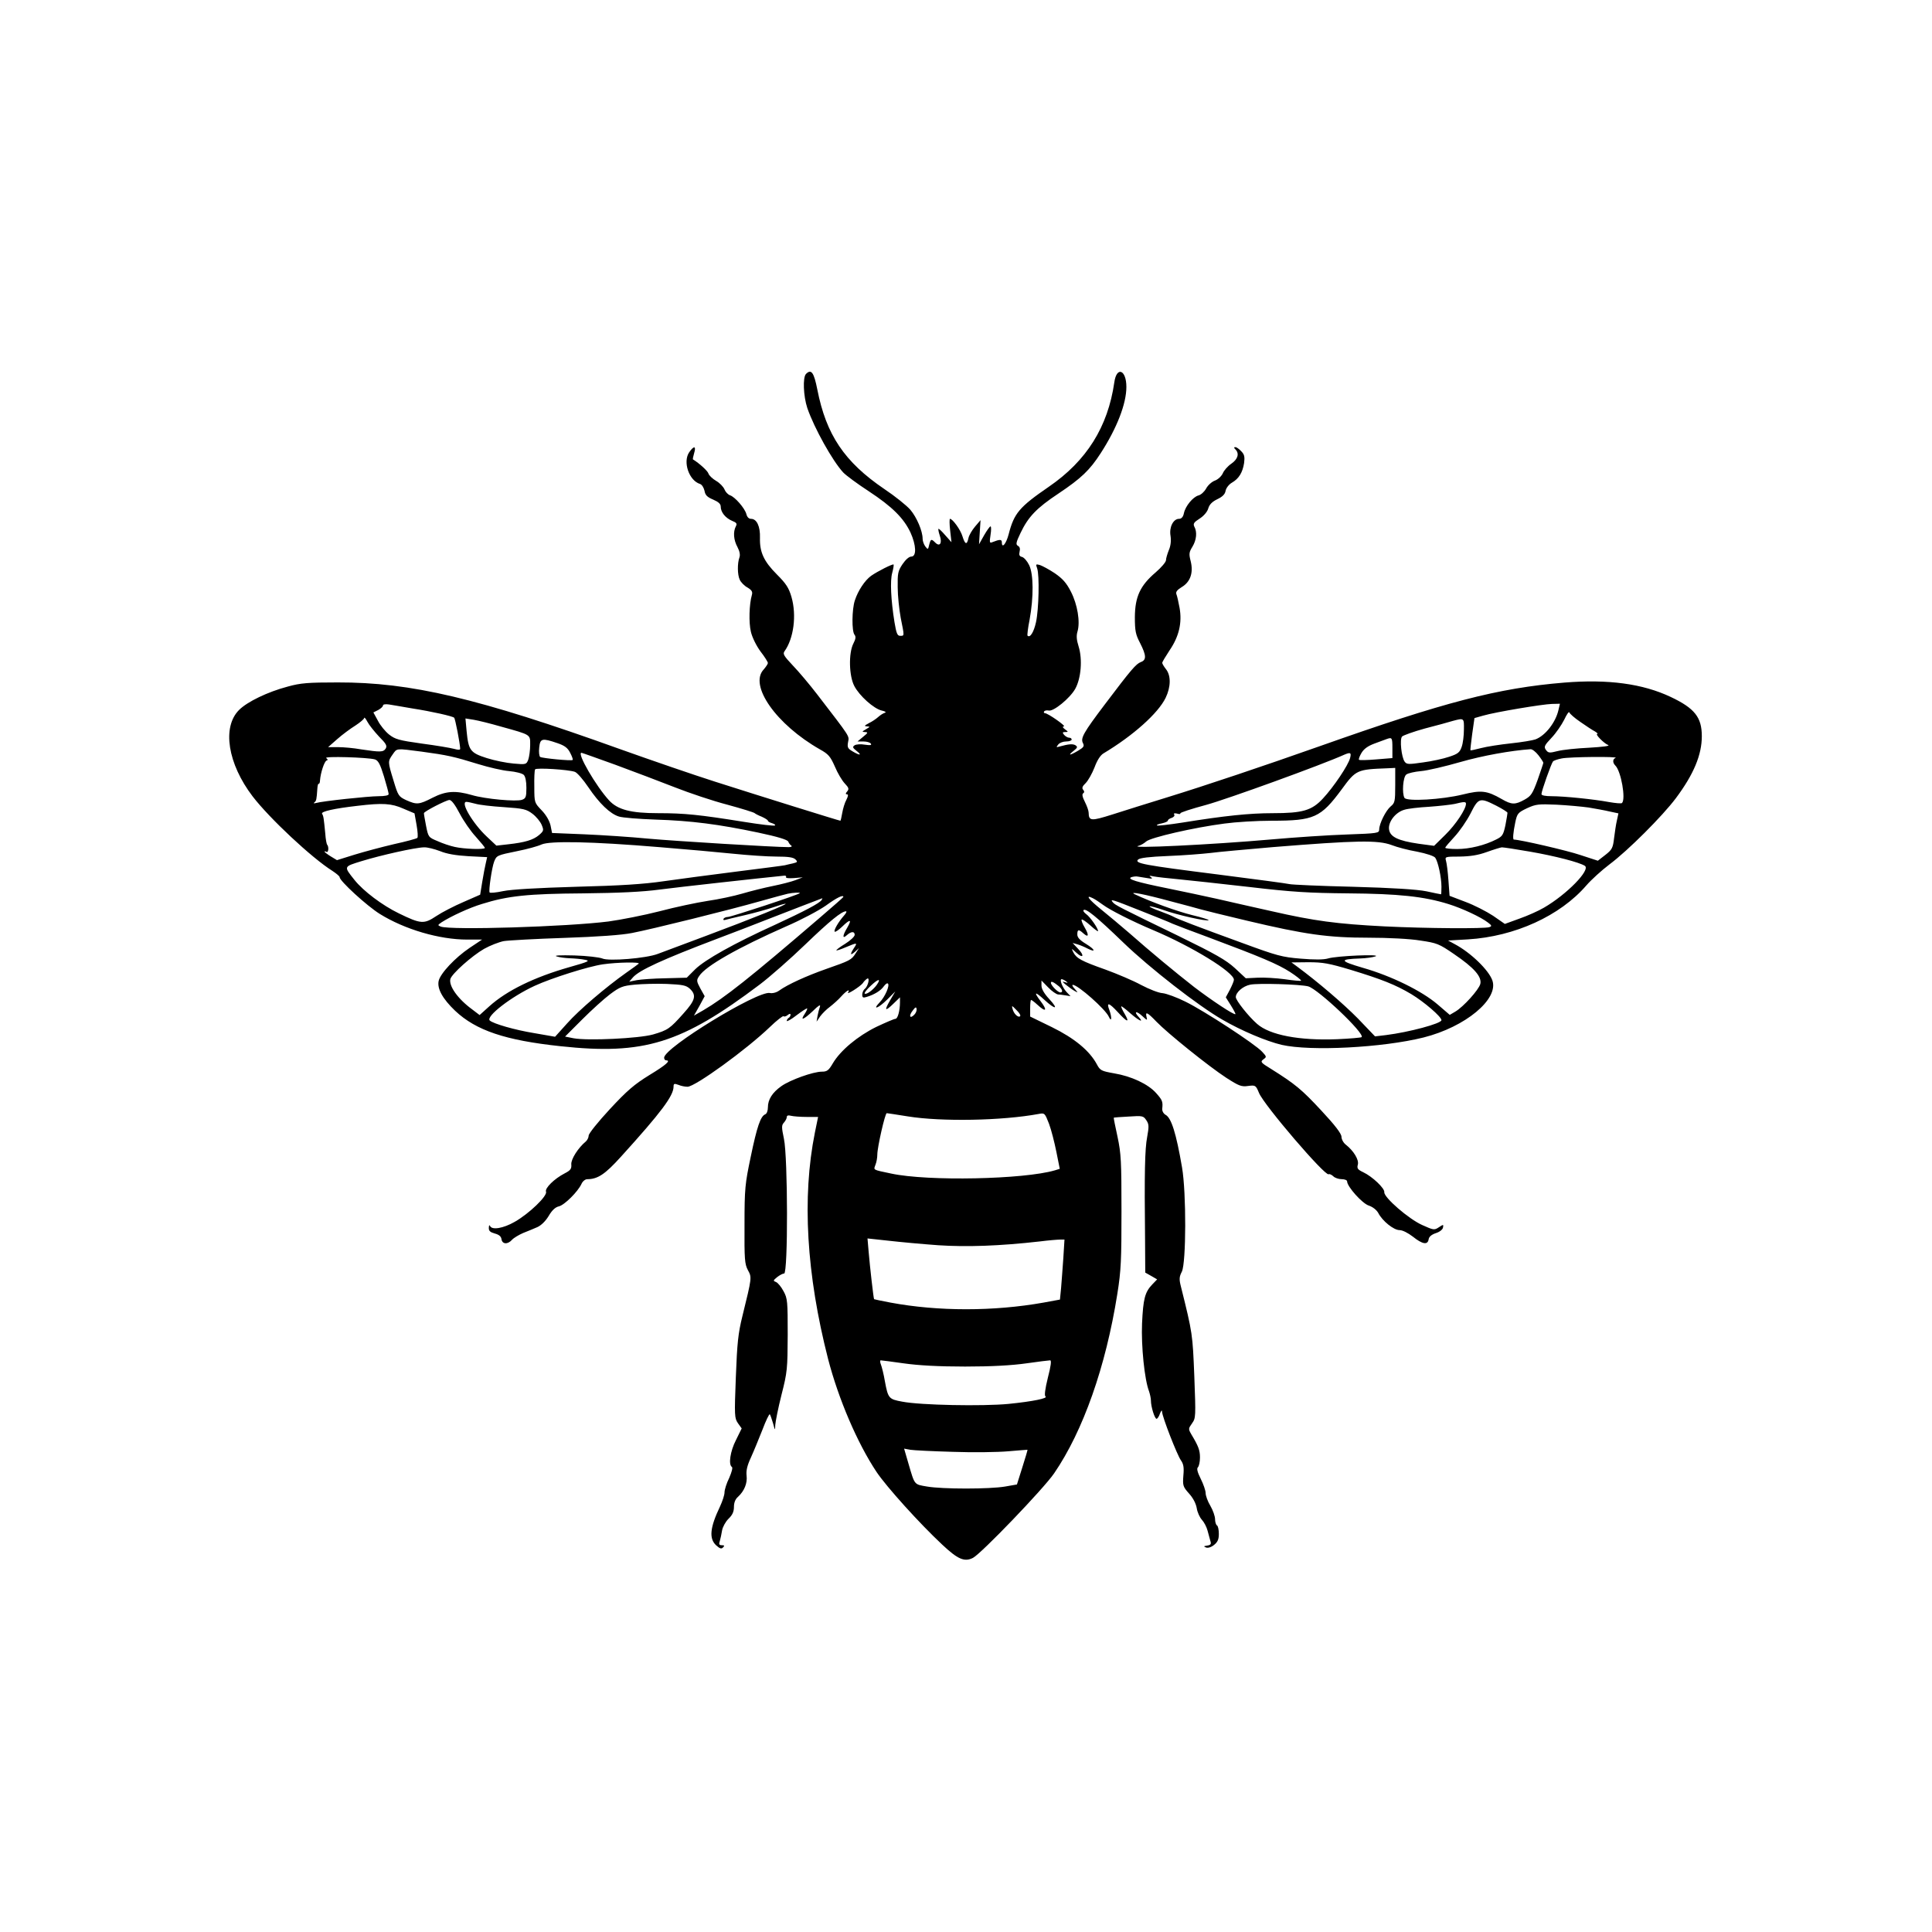 <?xml version="1.0" standalone="no"?>
<!DOCTYPE svg PUBLIC "-//W3C//DTD SVG 20010904//EN"
 "http://www.w3.org/TR/2001/REC-SVG-20010904/DTD/svg10.dtd">
<svg version="1.0" xmlns="http://www.w3.org/2000/svg"
 width="1024pt" height="1024pt" viewBox="0 0 1024 1024"
 preserveAspectRatio="xMidYMid meet">
<g transform="translate(0,1024) scale(0.1,-0.1)"
fill="#000000" stroke="none">
<path d="M4272 8258 c-18 -18 -14 -118 7 -181 37 -107 133 -279 190 -341 14
-15 76 -61 136 -100 123 -81 185 -142 221 -219 30 -66 33 -127 4 -127 -12 0
-30 -16 -47 -41 -24 -36 -26 -49 -25 -122 0 -45 8 -118 16 -162 20 -99 20 -95
-3 -95 -15 0 -20 13 -30 72 -19 118 -24 220 -12 262 6 22 9 42 7 44 -5 4 -83
-35 -119 -60 -33 -24 -69 -78 -86 -130 -16 -47 -17 -164 -2 -182 8 -10 7 -22
-6 -47 -26 -51 -23 -172 5 -225 27 -52 103 -120 145 -130 19 -4 26 -9 17 -12
-8 -2 -24 -12 -35 -22 -11 -10 -33 -25 -50 -33 -24 -13 -26 -16 -10 -17 18 -1
17 -2 -5 -15 -22 -13 -23 -14 -5 -15 17 -1 16 -4 -10 -25 l-30 -25 32 0 c17 0
35 -5 39 -12 5 -8 -4 -9 -32 -5 -21 4 -46 2 -54 -3 -13 -9 -11 -13 10 -30 31
-24 18 -26 -22 -2 -25 15 -28 21 -23 49 6 34 16 19 -164 253 -40 52 -98 121
-129 153 -47 50 -54 61 -44 75 49 68 65 191 37 288 -14 48 -28 70 -77 119 -70
70 -92 119 -90 194 2 61 -17 101 -47 101 -12 0 -21 9 -25 25 -8 31 -61 92 -87
100 -11 4 -24 18 -29 31 -6 14 -25 34 -44 45 -19 11 -38 29 -41 39 -4 14 -48
54 -82 75 -2 1 1 16 6 33 12 39 -1 41 -26 5 -35 -51 -1 -150 57 -168 10 -3 20
-19 24 -36 4 -24 15 -34 46 -47 28 -12 40 -23 40 -37 0 -30 25 -60 59 -75 25
-10 29 -15 21 -30 -15 -29 -12 -72 9 -110 12 -23 15 -42 10 -55 -11 -30 -11
-91 2 -118 6 -13 24 -32 41 -41 23 -14 28 -23 23 -40 -14 -48 -17 -146 -5
-195 7 -30 29 -74 51 -104 22 -28 39 -56 39 -61 0 -5 -10 -20 -22 -34 -80 -84
66 -292 298 -424 45 -25 55 -37 79 -91 14 -34 38 -74 52 -89 22 -23 24 -30 13
-43 -9 -10 -9 -15 -1 -15 8 0 7 -9 -3 -29 -9 -16 -18 -47 -22 -70 -4 -23 -8
-41 -10 -41 -6 0 -420 129 -664 207 -113 36 -340 114 -505 173 -751 270 -1108
354 -1495 353 -157 0 -197 -3 -265 -22 -106 -28 -214 -80 -258 -124 -91 -91
-60 -285 72 -458 89 -116 313 -326 423 -395 21 -14 38 -28 38 -33 0 -20 144
-152 213 -195 132 -82 315 -136 464 -136 l78 0 -66 -44 c-77 -52 -155 -135
-164 -175 -9 -41 21 -95 87 -158 111 -105 267 -157 558 -188 443 -48 642 14
1057 327 53 40 161 135 240 211 132 127 194 177 217 177 5 0 1 -10 -10 -22
-31 -35 -56 -79 -50 -86 4 -3 21 9 39 26 43 42 54 41 28 -4 -26 -43 -27 -63
-3 -41 23 21 42 22 42 2 0 -9 -23 -30 -50 -47 -28 -17 -49 -33 -47 -35 3 -2
25 6 51 17 60 25 62 25 42 -5 -22 -34 -20 -42 6 -19 l21 19 -18 -28 c-22 -35
-31 -39 -157 -83 -102 -36 -202 -81 -248 -114 -15 -11 -36 -16 -50 -13 -66 12
-560 -290 -560 -343 0 -8 5 -14 10 -14 28 0 1 -24 -88 -78 -81 -50 -118 -82
-210 -181 -62 -67 -112 -129 -112 -140 0 -10 -7 -24 -15 -31 -41 -34 -79 -94
-77 -121 2 -24 -4 -32 -35 -48 -56 -29 -106 -79 -99 -97 9 -22 -90 -117 -166
-160 -61 -35 -122 -45 -131 -21 -3 6 -6 2 -6 -10 -1 -17 7 -24 32 -31 22 -6
33 -15 35 -30 4 -27 33 -29 56 -3 9 10 36 26 59 36 23 9 57 23 75 31 20 9 43
31 60 59 18 31 36 47 54 51 30 7 101 78 120 119 6 14 20 25 30 25 56 0 95 26
179 119 214 236 279 323 279 372 0 16 4 17 26 9 14 -6 35 -10 48 -10 40 0 311
196 437 317 36 35 69 60 72 57 4 -4 13 -1 22 6 9 8 15 8 15 2 0 -6 -4 -14 -10
-17 -5 -3 -10 -11 -10 -16 0 -5 24 8 52 30 29 22 54 38 56 36 2 -2 -4 -15 -13
-29 -26 -39 -6 -31 44 16 28 28 41 36 37 23 -4 -11 -10 -33 -13 -50 l-5 -30
19 28 c11 15 34 38 52 51 18 14 45 38 60 55 26 29 49 43 36 21 -10 -16 64 31
78 49 6 10 17 20 23 24 16 9 5 -40 -12 -54 -8 -6 -14 -20 -14 -31 0 -15 4 -18
23 -12 41 12 76 34 91 56 9 12 18 19 22 15 11 -10 -15 -70 -43 -99 -43 -45 -7
-32 39 14 l43 43 -28 -48 c-32 -55 -26 -60 20 -15 l33 32 0 -26 c0 -45 -12
-88 -24 -88 -7 0 -53 -20 -102 -43 -99 -49 -190 -125 -230 -193 -22 -38 -31
-44 -58 -44 -46 0 -169 -44 -215 -77 -48 -34 -71 -71 -71 -112 0 -18 -6 -34
-14 -37 -25 -10 -44 -66 -77 -225 -30 -143 -33 -168 -33 -360 -1 -184 1 -209
18 -241 21 -39 22 -36 -29 -243 -23 -93 -28 -143 -35 -325 -8 -205 -7 -216 11
-243 l20 -28 -30 -61 c-31 -60 -41 -131 -22 -143 6 -3 -1 -28 -14 -58 -14 -28
-25 -63 -25 -77 0 -14 -11 -47 -24 -75 -53 -111 -59 -169 -21 -205 20 -18 28
-21 37 -12 9 9 8 12 -6 12 -14 0 -17 5 -11 22 4 13 9 38 12 56 3 18 18 46 34
62 21 20 29 38 29 63 0 22 7 41 21 53 34 31 51 73 46 113 -3 26 3 53 23 96 15
33 42 99 61 147 18 48 36 85 39 82 3 -3 10 -24 17 -47 11 -40 11 -41 12 -10 1
17 15 89 33 160 31 121 32 138 33 318 0 177 -1 193 -22 231 -12 23 -30 45 -40
49 -16 6 -16 8 6 26 13 10 29 19 37 19 21 0 20 615 -1 714 -13 62 -13 72 0 86
8 9 15 22 15 29 0 9 8 11 23 7 12 -3 49 -6 83 -6 l60 0 -17 -83 c-69 -343 -45
-751 70 -1200 55 -212 155 -446 257 -599 53 -79 229 -274 348 -385 83 -78 118
-93 163 -70 45 24 373 365 430 448 154 225 274 566 335 951 20 125 22 181 22
438 0 266 -2 305 -21 395 -12 54 -21 100 -20 101 1 1 37 4 79 6 74 5 78 4 94
-20 14 -21 14 -33 4 -89 -12 -62 -15 -188 -11 -548 l1 -170 32 -18 31 -18 -26
-27 c-39 -41 -48 -76 -54 -207 -5 -119 13 -297 37 -359 5 -15 10 -37 10 -49 0
-33 20 -97 30 -97 4 0 13 12 18 28 7 17 11 20 11 10 1 -28 80 -230 100 -258
14 -20 17 -38 13 -81 -4 -53 -2 -59 30 -95 22 -24 37 -54 41 -78 3 -21 16 -49
27 -61 12 -13 25 -38 30 -57 5 -18 12 -43 15 -55 6 -17 2 -22 -17 -25 -19 -3
-20 -4 -6 -10 10 -4 27 1 42 13 20 16 26 30 26 59 0 21 -4 42 -10 45 -5 3 -10
18 -10 33 0 15 -11 47 -25 71 -14 23 -25 54 -25 67 0 14 -12 48 -26 76 -18 36
-22 54 -15 61 6 6 11 29 11 52 0 38 -8 60 -46 123 -16 28 -16 30 4 58 20 28
20 35 12 249 -9 224 -9 227 -71 476 -10 39 -9 52 5 79 23 47 24 418 1 552 -31
182 -57 263 -87 279 -11 6 -19 20 -18 32 4 38 1 46 -32 83 -42 48 -132 90
-223 105 -67 12 -74 15 -91 47 -39 73 -119 139 -239 198 l-115 56 0 44 c0 24
2 44 5 44 3 0 18 -11 33 -25 46 -43 56 -32 17 19 -38 50 -30 53 20 7 60 -55
78 -52 26 4 -27 29 -41 54 -41 71 l0 27 35 -36 c20 -21 44 -37 53 -38 9 0 28
-3 41 -5 l25 -4 -21 22 c-23 25 -39 68 -26 68 4 0 15 -5 23 -11 12 -9 11 -10
-5 -5 -17 5 -16 3 5 -14 14 -11 34 -26 45 -32 20 -11 20 -11 1 11 -11 11 -15
21 -10 21 27 0 173 -129 191 -169 15 -33 17 -4 3 35 -17 43 -3 41 43 -9 51
-56 67 -61 38 -11 -12 20 -20 38 -18 40 1 2 23 -14 47 -36 47 -41 76 -54 45
-20 -28 30 -12 34 20 4 25 -23 27 -24 22 -5 -8 32 4 26 53 -25 59 -61 275
-235 370 -297 67 -43 80 -48 115 -43 39 5 41 4 58 -37 26 -64 350 -442 369
-431 4 3 15 -2 24 -10 8 -9 29 -16 45 -16 16 0 29 -5 29 -12 0 -27 80 -117
115 -128 21 -7 41 -23 50 -39 22 -43 82 -91 113 -91 16 0 45 -15 71 -35 50
-40 78 -45 83 -14 2 14 15 25 38 33 20 6 36 19 38 29 4 18 2 18 -22 2 -24 -16
-28 -15 -88 12 -72 32 -204 147 -201 174 3 20 -63 83 -112 106 -29 14 -34 20
-28 41 6 25 -22 72 -64 105 -13 10 -23 29 -23 42 0 16 -34 61 -107 139 -104
112 -138 140 -267 221 -54 33 -57 37 -40 50 18 13 18 14 -6 40 -36 40 -307
217 -407 266 -46 23 -101 43 -121 45 -21 1 -71 21 -113 43 -42 23 -127 59
-190 82 -127 45 -153 59 -170 91 -11 23 -11 23 15 -1 37 -34 46 -17 10 20
l-29 31 25 -7 c14 -4 38 -14 53 -22 48 -24 42 -6 -7 24 -33 20 -46 34 -46 50
0 27 7 29 32 6 28 -25 31 -10 7 31 -12 20 -19 39 -16 42 3 3 24 -11 46 -31 23
-21 41 -34 41 -30 0 15 -42 75 -63 90 -11 8 -18 18 -14 21 11 12 68 -34 212
-173 139 -134 396 -334 523 -407 103 -60 235 -115 315 -134 154 -35 535 -15
752 39 222 56 399 203 365 302 -19 55 -115 148 -200 193 l-35 19 105 6 c249
15 489 125 628 286 26 30 81 80 122 111 98 73 282 257 353 352 94 126 137 229
137 328 0 100 -38 148 -165 208 -148 70 -331 95 -564 76 -352 -29 -635 -103
-1296 -337 -300 -106 -604 -208 -805 -270 -102 -31 -234 -73 -294 -92 -114
-36 -125 -35 -126 10 0 10 -9 35 -20 57 -13 25 -16 41 -9 45 7 5 7 11 0 19 -8
9 -4 19 13 35 13 13 34 50 47 83 14 38 31 65 48 75 157 94 289 212 329 294 28
58 29 118 2 152 -11 14 -20 29 -20 34 0 4 18 34 39 66 50 73 67 146 53 225 -6
32 -13 64 -17 73 -4 12 4 22 28 37 46 27 63 76 48 137 -10 39 -9 48 9 77 22
36 26 79 10 107 -7 15 -2 23 28 42 22 14 41 36 46 54 6 21 21 36 48 49 27 13
41 26 44 45 3 15 18 34 34 43 36 21 56 53 64 104 4 32 2 45 -15 62 -11 12 -25
22 -31 22 -9 0 -9 -3 0 -12 22 -22 13 -52 -22 -76 -19 -13 -39 -36 -45 -51 -7
-15 -25 -32 -41 -38 -17 -6 -38 -25 -47 -42 -10 -18 -28 -34 -41 -37 -29 -8
-69 -56 -77 -94 -4 -20 -13 -30 -26 -30 -30 0 -53 -44 -45 -90 4 -26 1 -53 -9
-76 -8 -20 -15 -44 -15 -53 0 -10 -25 -39 -55 -65 -82 -70 -109 -129 -110
-236 0 -75 4 -93 28 -139 33 -65 34 -89 4 -100 -26 -10 -51 -39 -190 -223
-115 -152 -131 -181 -117 -207 8 -16 4 -22 -26 -40 -44 -26 -57 -27 -24 -1 21
17 23 21 10 30 -14 8 -34 7 -85 -7 -17 -5 -18 -4 -6 11 7 9 26 16 42 16 16 0
29 5 29 10 0 6 -6 10 -14 10 -7 0 -19 7 -26 15 -10 12 -9 15 6 15 17 0 17 1
-2 15 -12 9 -14 14 -5 15 14 0 -85 70 -101 70 -5 0 -7 4 -4 9 3 5 14 7 24 5
25 -7 113 65 141 115 31 56 39 156 18 224 -11 35 -13 57 -6 80 15 51 0 143
-35 211 -24 47 -44 69 -86 98 -30 20 -66 39 -78 43 -22 6 -23 5 -15 -17 13
-37 9 -217 -6 -286 -12 -54 -32 -85 -45 -71 -2 2 2 40 11 84 22 121 21 241 -2
289 -10 21 -27 41 -38 44 -14 3 -17 11 -13 28 4 15 1 26 -9 31 -12 7 -10 18
14 68 41 86 85 132 201 209 121 81 166 124 224 214 86 133 136 262 136 351 0
92 -52 111 -64 24 -34 -236 -147 -416 -347 -553 -157 -108 -184 -140 -213
-252 -13 -50 -36 -78 -36 -43 0 17 -11 17 -51 1 -14 -6 -15 -1 -9 39 4 25 4
45 0 45 -4 0 -19 -21 -34 -47 l-27 -48 4 64 4 64 -29 -34 c-16 -19 -32 -46
-35 -61 -8 -38 -18 -35 -32 10 -10 34 -52 92 -66 92 -3 0 -3 -28 1 -62 l7 -62
-33 37 c-18 21 -34 36 -36 34 -2 -2 1 -18 7 -36 14 -40 0 -61 -24 -37 -21 21
-24 20 -32 -11 -6 -27 -7 -27 -21 -9 -8 11 -14 29 -14 41 0 40 -31 113 -65
153 -19 22 -81 72 -138 110 -212 144 -308 288 -355 527 -18 91 -32 111 -60 83z
m-2086 -1773 c103 -16 213 -41 221 -49 6 -5 31 -136 32 -163 1 -8 -8 -9 -33
-2 -18 5 -95 18 -171 28 -122 17 -141 23 -173 48 -20 16 -47 49 -59 73 l-24
44 26 13 c14 8 25 18 25 24 0 6 14 8 33 5 17 -3 73 -12 123 -21z m6074 -9
c-15 -65 -69 -135 -122 -155 -14 -5 -73 -15 -130 -21 -56 -6 -128 -17 -158
-25 -30 -8 -55 -13 -56 -12 -2 1 3 40 9 87 l12 84 46 13 c65 19 317 61 365 62
l42 1 -8 -34z m117 -63 c30 -21 65 -44 77 -50 11 -7 17 -13 12 -13 -14 0 36
-51 58 -59 11 -5 -32 -10 -100 -14 -67 -3 -142 -11 -169 -18 -43 -11 -49 -10
-61 6 -12 16 -9 24 29 64 24 25 54 69 68 97 13 28 25 45 27 38 2 -7 28 -30 59
-51z m-6369 -76 c39 -39 45 -50 36 -65 -13 -19 -28 -19 -129 -4 -38 7 -94 12
-123 12 l-53 0 49 43 c26 23 69 55 95 71 26 17 47 35 47 40 1 6 8 -2 17 -19 8
-16 36 -51 61 -78z m647 52 c162 -45 155 -41 155 -98 0 -27 -5 -62 -10 -77
-10 -26 -12 -27 -78 -21 -37 3 -101 16 -142 29 -88 28 -97 41 -107 144 l-6 66
44 -7 c24 -4 89 -20 144 -36z m5104 -16 c0 -32 -5 -73 -12 -92 -10 -29 -20
-37 -66 -52 -29 -10 -92 -24 -139 -30 -76 -11 -86 -11 -97 4 -17 23 -27 118
-14 133 5 6 60 26 122 43 62 16 128 34 147 40 60 16 60 16 59 -46z m-379 -97
l0 -54 -86 -7 c-47 -4 -88 -5 -91 -2 -3 3 3 19 13 36 13 22 34 37 69 50 27 10
57 21 65 24 28 10 30 7 30 -47z m-4425 25 c38 -13 54 -25 67 -51 10 -19 16
-36 13 -38 -6 -6 -160 9 -172 16 -5 4 -8 26 -5 50 5 49 15 51 97 23z m-719
-45 c133 -18 170 -26 299 -66 55 -17 128 -34 163 -37 35 -3 70 -12 78 -20 9
-9 14 -35 14 -69 0 -47 -3 -56 -23 -63 -29 -11 -196 4 -266 25 -87 25 -137 22
-208 -14 -72 -37 -84 -38 -140 -13 -40 19 -43 23 -67 103 -31 101 -31 102 -5
139 24 34 15 33 155 15z m5918 -19 c15 -19 26 -37 26 -40 0 -3 -14 -44 -30
-90 -27 -74 -35 -86 -69 -105 -50 -28 -69 -28 -122 3 -78 45 -109 48 -206 24
-110 -27 -296 -38 -309 -18 -14 24 -8 112 10 124 9 7 44 15 78 18 35 3 128 25
208 48 118 34 269 61 372 68 9 1 28 -14 42 -32z m-4891 -51 c97 -36 238 -89
314 -119 76 -30 201 -72 278 -92 77 -21 142 -41 145 -45 3 -3 20 -12 38 -19
17 -8 32 -17 32 -21 0 -4 10 -10 22 -13 12 -4 19 -9 16 -12 -4 -4 -78 5 -165
19 -237 38 -315 46 -455 46 -144 0 -214 18 -260 68 -69 75 -172 252 -146 252
3 0 84 -29 181 -64z m3893 37 c-9 -38 -88 -155 -144 -215 -59 -64 -108 -78
-266 -78 -125 0 -257 -14 -480 -50 -71 -11 -131 -18 -134 -15 -3 3 9 8 26 11
18 4 32 10 32 15 0 4 9 11 20 14 11 4 17 11 14 17 -5 7 0 9 14 6 12 -4 20 -3
18 1 -3 4 59 24 137 45 110 30 615 213 732 266 33 14 38 11 31 -17z m-5169 -8
c18 -6 28 -25 48 -90 14 -46 25 -88 25 -94 0 -7 -21 -11 -53 -11 -54 0 -297
-26 -332 -36 -12 -3 -15 -2 -9 3 11 8 12 15 16 73 1 16 4 27 7 26 3 -2 7 6 7
17 3 41 23 102 35 106 8 2 7 6 -2 13 -16 11 221 4 258 -7z m6576 8 c-16 -6
-17 -25 -1 -41 30 -30 56 -177 35 -198 -3 -4 -34 -1 -69 5 -81 15 -238 31
-305 31 -32 0 -53 4 -53 11 0 16 52 162 61 173 4 5 25 12 46 16 42 9 305 11
286 3z m-5516 -74 c12 -4 44 -41 71 -81 58 -86 116 -142 163 -156 19 -6 106
-13 194 -16 190 -6 335 -25 544 -69 104 -22 156 -38 159 -48 3 -8 10 -17 16
-21 6 -4 0 -8 -14 -8 -77 0 -601 32 -744 45 -92 9 -245 19 -339 23 l-171 7 -8
40 c-6 25 -23 55 -47 80 -38 40 -39 40 -39 124 -1 47 1 88 4 93 6 10 178 -1
211 -13z m4348 -71 c0 -86 -2 -94 -24 -112 -26 -22 -60 -90 -61 -122 0 -20 -6
-21 -172 -27 -95 -3 -274 -15 -398 -26 -317 -28 -772 -50 -705 -34 11 3 29 13
40 23 23 21 253 74 415 95 58 8 171 15 251 15 224 0 259 16 370 166 76 104 81
106 244 112 l40 2 0 -92z m-4959 -149 c21 -40 59 -95 86 -124 26 -29 48 -56
48 -59 0 -10 -111 -6 -159 5 -24 5 -66 19 -92 31 -48 20 -49 21 -61 82 -6 33
-12 63 -11 66 0 9 117 69 135 70 11 0 30 -25 54 -71z m5494 41 c33 -17 60 -34
60 -38 0 -5 -5 -34 -11 -66 -11 -51 -16 -59 -48 -75 -61 -31 -141 -51 -208
-51 -35 0 -63 3 -63 7 0 3 22 29 49 58 27 29 65 84 85 123 42 84 49 86 136 42z
m-5410 10 c19 -6 87 -14 151 -18 104 -7 119 -11 151 -35 20 -15 42 -42 49 -59
12 -29 11 -32 -14 -54 -31 -26 -74 -39 -164 -49 l-62 -7 -50 47 c-75 70 -143
185 -109 185 7 0 29 -5 48 -10z m5250 0 c0 -29 -55 -111 -109 -164 l-60 -59
-82 11 c-110 16 -153 37 -157 78 -4 39 35 89 81 102 18 6 77 13 132 16 55 4
116 11 135 15 49 12 60 13 60 1z m-5632 -26 l59 -25 11 -62 c6 -34 8 -65 4
-68 -4 -4 -59 -19 -123 -33 -64 -15 -158 -40 -210 -56 l-93 -29 -33 20 c-18
11 -33 23 -33 25 0 3 5 2 10 -1 11 -7 14 27 4 38 -3 3 -8 29 -10 59 -8 81 -9
92 -17 105 -7 12 65 28 188 42 133 16 180 13 243 -15z m6282 6 c36 -6 86 -15
111 -21 l47 -10 -8 -37 c-5 -20 -11 -63 -15 -94 -6 -51 -10 -61 -46 -89 l-40
-31 -92 30 c-70 24 -322 82 -353 82 -7 0 -4 37 7 90 10 48 14 53 62 76 48 22
61 23 157 19 58 -3 134 -10 170 -15z m-4925 -210 c138 -11 314 -27 392 -35 78
-8 181 -15 228 -15 63 0 90 -4 101 -15 13 -13 11 -15 -13 -21 -15 -3 -35 -8
-43 -10 -8 -2 -125 -17 -260 -34 -135 -17 -308 -40 -385 -51 -103 -15 -224
-23 -460 -29 -206 -6 -344 -14 -388 -23 -37 -8 -70 -11 -72 -7 -6 9 12 132 24
163 13 33 15 34 123 56 51 10 109 26 128 35 45 20 266 16 625 -14z m3881 11
c28 -11 88 -27 135 -35 50 -10 89 -23 96 -32 15 -21 33 -104 33 -154 0 -22 -1
-40 -2 -40 -2 0 -37 7 -78 16 -51 10 -174 18 -390 24 -173 4 -324 11 -335 14
-11 3 -182 26 -379 51 -396 50 -444 59 -424 79 9 9 60 15 158 19 80 3 181 11
225 16 44 6 193 19 330 31 446 36 558 38 631 11z m-5044 -32 c36 -15 84 -23
151 -27 l99 -5 -7 -31 c-4 -17 -13 -62 -19 -100 l-11 -68 -89 -39 c-49 -21
-113 -54 -143 -74 -66 -44 -82 -43 -199 14 -87 42 -188 118 -235 177 -58 73
-59 70 38 100 101 31 283 72 330 73 18 1 56 -9 85 -20z m5778 -3 c132 -23 260
-56 290 -75 32 -21 -96 -152 -217 -222 -29 -17 -87 -43 -130 -58 l-77 -28 -62
43 c-35 23 -101 57 -147 74 l-84 32 -6 82 c-3 44 -9 91 -13 104 -6 21 -4 22
72 22 57 1 97 7 144 24 36 13 72 24 80 25 9 0 76 -10 150 -23z m-3944 -135
c-3 -5 16 -7 42 -5 l47 4 -39 -15 c-21 -8 -75 -22 -120 -31 -45 -9 -117 -27
-161 -40 -44 -13 -128 -31 -185 -39 -58 -9 -172 -33 -255 -55 -82 -21 -204
-45 -270 -54 -221 -28 -837 -47 -889 -27 -17 7 -17 8 5 23 50 32 147 77 214
97 137 43 244 54 535 56 189 2 316 8 405 20 98 13 542 62 663 74 7 0 11 -3 8
-8z m1914 -5 c27 -5 31 -3 20 5 -12 8 -8 9 14 4 15 -3 74 -10 130 -15 55 -5
225 -24 376 -41 230 -27 316 -32 525 -34 266 -2 402 -16 533 -57 71 -22 172
-69 209 -98 20 -15 21 -19 7 -24 -25 -9 -332 -7 -556 4 -254 13 -372 29 -596
80 -97 22 -229 51 -292 66 -63 14 -180 39 -259 55 -168 34 -221 50 -194 60 10
3 25 5 33 3 8 -1 31 -5 50 -8z m-1841 -80 c-8 -9 -364 -126 -381 -126 -9 0
-20 -4 -23 -10 -3 -5 0 -8 7 -6 7 2 56 14 108 26 52 12 119 31 148 41 29 10
58 19 65 19 17 -1 -174 -78 -423 -171 -118 -44 -233 -87 -254 -95 -60 -23
-260 -40 -294 -24 -15 6 -81 14 -147 16 -77 2 -111 0 -95 -5 14 -5 46 -9 71
-10 26 -1 61 -4 79 -8 30 -5 21 -10 -82 -39 -186 -53 -332 -124 -425 -208
l-51 -46 -38 29 c-77 56 -126 125 -117 162 8 28 113 122 179 160 32 18 79 36
104 41 25 4 169 12 320 17 178 6 305 15 360 26 104 20 512 121 681 169 68 19
133 37 144 39 27 6 69 8 64 3z m1966 -43 c72 -19 144 -38 160 -43 17 -5 127
-32 245 -60 308 -73 429 -90 645 -90 103 0 220 -6 273 -15 88 -13 99 -17 179
-72 106 -72 148 -120 139 -158 -8 -31 -90 -122 -133 -147 l-29 -17 -64 55
c-84 72 -245 151 -395 194 -126 37 -129 46 -15 50 30 1 66 6 80 11 36 13 -206
3 -251 -11 -24 -7 -72 -7 -145 -1 -99 8 -127 16 -304 81 -253 92 -348 129
-368 140 -10 6 -43 19 -75 31 -32 11 -56 23 -54 25 2 3 35 -6 73 -19 75 -27
232 -62 240 -54 3 2 -37 15 -88 27 -77 19 -216 69 -303 110 -37 18 54 0 190
-37z m-1735 23 c0 -2 -57 -52 -127 -112 -369 -317 -503 -423 -616 -489 l-49
-28 29 51 28 52 -23 41 c-21 39 -21 44 -6 66 34 53 205 150 461 263 79 34 173
84 210 110 59 43 93 59 93 46z m1375 -41 c39 -29 156 -88 265 -134 209 -88
430 -224 430 -264 0 -7 -10 -30 -21 -52 l-22 -41 27 -43 c15 -24 26 -45 24
-46 -6 -7 -129 75 -218 143 -100 78 -234 189 -345 287 -44 38 -111 94 -148
124 -67 54 -88 82 -44 60 12 -6 36 -22 52 -34z m-1490 25 c-11 -17 -88 -58
-246 -131 -222 -101 -371 -185 -424 -236 l-45 -45 -113 -3 c-61 -1 -130 -6
-152 -10 l-40 -8 20 23 c34 38 155 94 445 204 80 30 199 76 265 102 97 38 279
108 293 113 2 1 0 -3 -3 -9z m1688 -56 c78 -31 156 -62 172 -70 17 -7 102 -40
190 -72 278 -104 368 -142 433 -184 34 -22 60 -43 58 -46 -3 -2 -42 1 -87 8
-46 6 -110 10 -144 8 l-62 -3 -58 54 c-47 43 -104 75 -294 168 -320 155 -341
166 -353 181 -16 19 -6 16 145 -44z m-2658 -282 c-6 -5 -35 -26 -65 -47 -109
-77 -252 -199 -314 -269 l-64 -71 -109 19 c-105 17 -218 50 -237 67 -23 21
114 127 238 184 89 41 285 103 362 114 78 11 200 13 189 3z m3773 -32 c164
-50 238 -79 322 -129 68 -41 160 -120 160 -138 0 -18 -173 -64 -293 -79 l-59
-7 -91 95 c-79 80 -210 192 -322 275 l-30 22 90 1 c77 0 109 -6 223 -40z
m-2511 -80 c-19 -27 -56 -54 -64 -46 -3 3 11 22 32 41 40 38 57 41 32 5z m966
-8 c19 -17 22 -32 7 -32 -13 0 -50 37 -50 51 0 11 15 4 43 -19z m-1956 -13
c35 -34 29 -60 -34 -130 -72 -81 -83 -89 -162 -112 -75 -21 -345 -34 -421 -20
l-45 9 90 90 c50 50 116 110 148 134 52 39 67 45 130 51 40 4 117 6 171 4 85
-4 102 -7 123 -26z m3277 13 c53 -15 301 -250 283 -269 -4 -3 -62 -8 -130 -11
-201 -8 -357 22 -424 81 -46 40 -113 125 -113 142 0 25 37 58 76 66 42 9 267
2 308 -9z m-2088 -150 c-23 -24 -31 -7 -9 21 14 19 19 22 21 10 2 -8 -3 -22
-12 -31z m561 -8 c-10 -10 -34 13 -40 38 -6 20 -4 20 20 -5 15 -14 24 -29 20
-33z m-596 -531 c179 -29 501 -23 695 13 31 6 32 4 54 -52 12 -32 29 -99 39
-149 l18 -90 -26 -8 c-163 -48 -673 -59 -868 -17 -100 21 -93 18 -83 46 6 14
10 39 10 55 0 38 41 219 50 219 4 0 53 -8 111 -17z m162 -683 c151 -10 324 -4
537 20 47 6 96 10 109 10 l23 0 -6 -97 c-4 -54 -9 -126 -12 -160 l-6 -61 -87
-16 c-264 -47 -559 -47 -811 0 -47 9 -86 17 -87 18 -3 3 -22 169 -29 252 l-6
70 111 -12 c61 -7 180 -18 264 -24z m-183 -626 c77 -11 185 -17 325 -17 140 0
248 6 325 17 63 9 120 16 126 16 8 0 4 -30 -12 -92 -15 -61 -19 -95 -13 -99
17 -10 -67 -27 -196 -40 -137 -13 -465 -7 -563 12 -71 13 -75 17 -92 109 -6
36 -16 75 -21 88 -5 12 -5 22 -1 22 4 0 59 -7 122 -16z m260 -469 c107 -4 240
-2 295 3 55 5 101 8 101 8 1 -1 -11 -42 -27 -92 l-29 -92 -63 -11 c-82 -14
-332 -14 -413 0 -70 12 -65 6 -99 122 l-23 79 32 -6 c17 -3 119 -8 226 -11z"/>
</g>
</svg>
